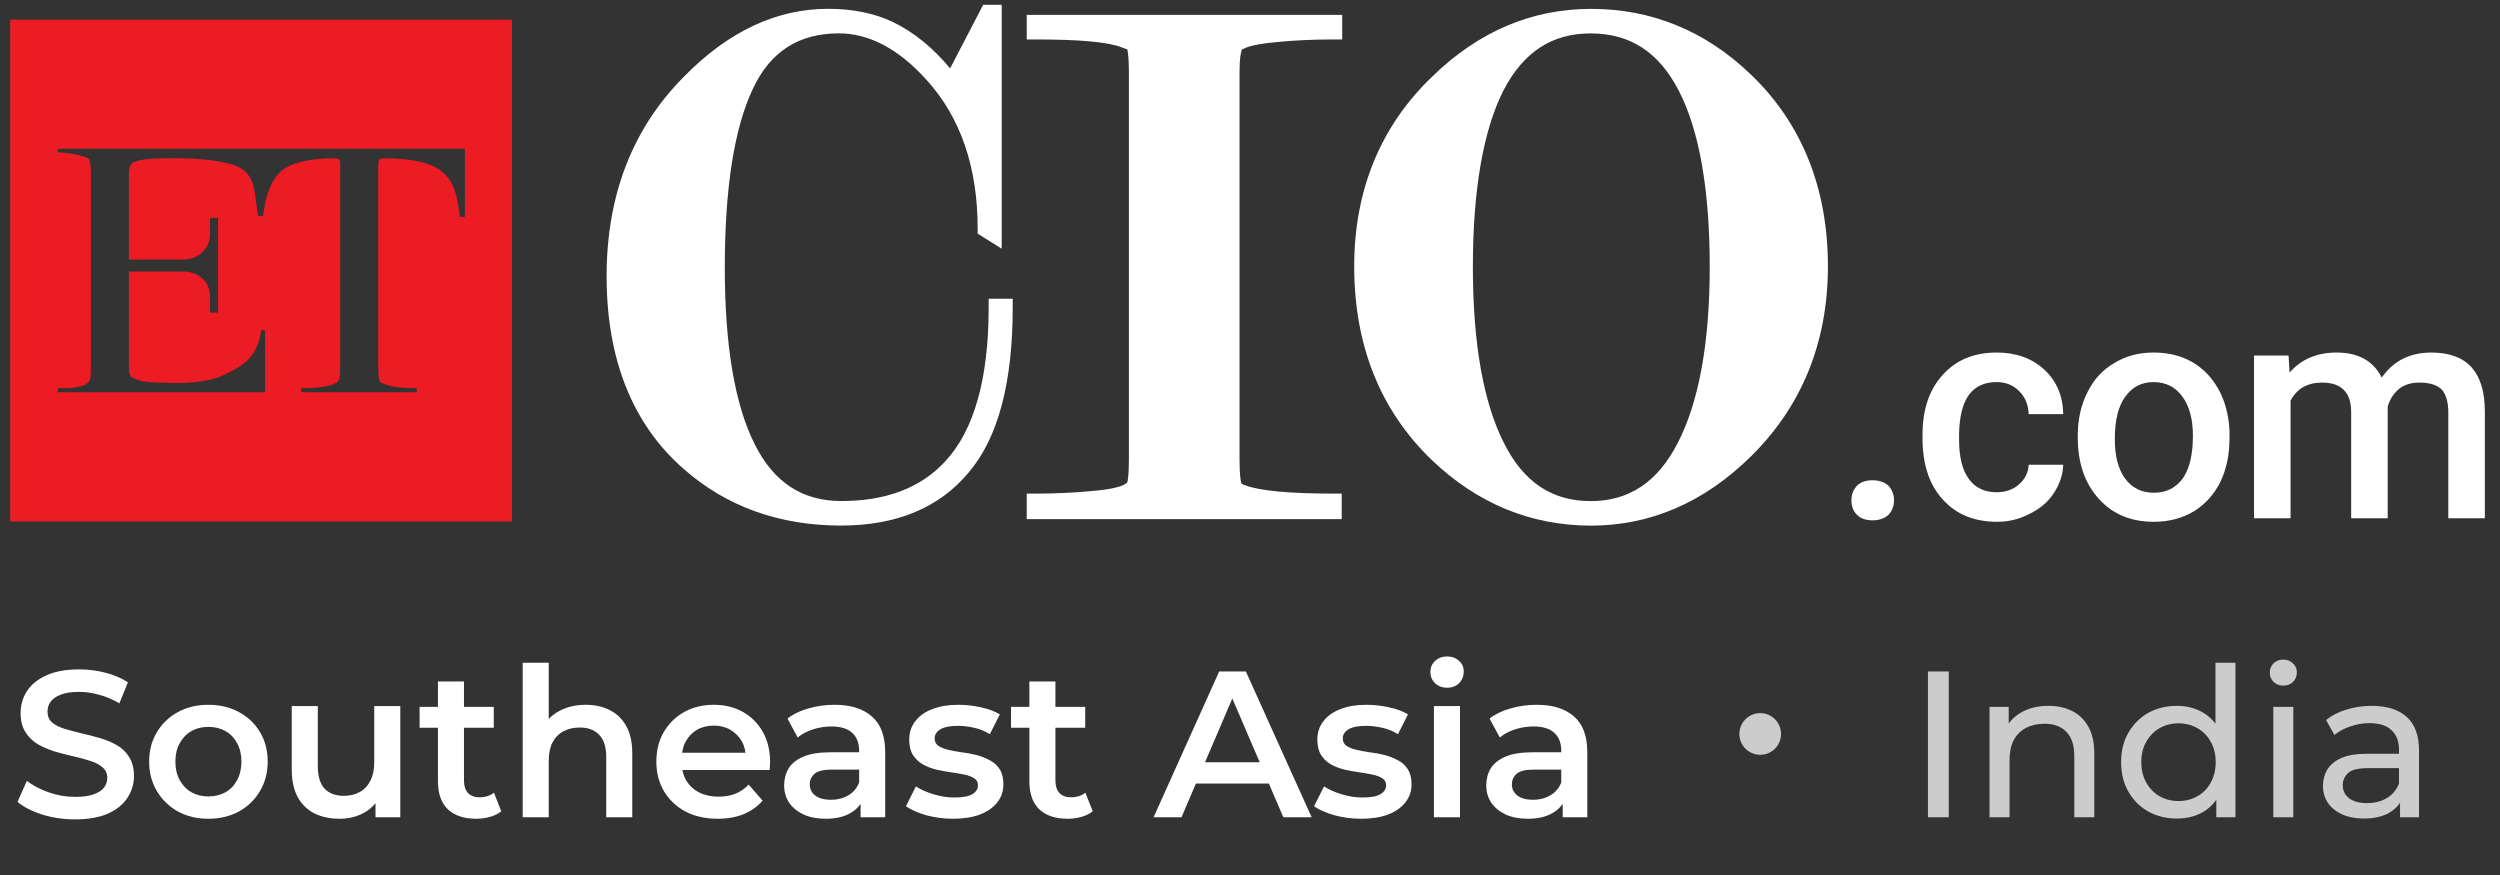 <svg width="120" height="42" viewBox="0 0 120 42" fill="none" xmlns="http://www.w3.org/2000/svg">
<rect x="0" y="0" width="120" height="42" fill="#333333" stroke="none"/>
<path fill-rule="evenodd" clip-rule="evenodd" d="M0.49 25.029H24.574V0.945H0.49V25.029ZM8.807 12.456H6.379H6.187V9.836V8.466C6.187 8.13 6.211 8.034 6.259 7.961C6.283 7.889 6.355 7.793 6.475 7.769C6.836 7.625 7.34 7.601 7.845 7.601C8.638 7.577 9.456 7.601 10.153 7.697C11.282 7.865 12.027 8.01 12.22 9.187C12.24 9.321 12.261 9.472 12.283 9.637C12.313 9.858 12.347 10.104 12.388 10.365H12.628C12.724 9.596 12.941 8.659 13.542 8.178C14.094 7.745 15.128 7.601 15.873 7.601C16.081 7.601 16.201 7.609 16.234 7.625C16.306 7.649 16.33 7.673 16.33 7.986V17.624C16.33 17.96 16.306 18.169 16.258 18.249C16.226 18.329 16.137 18.393 15.993 18.441C15.609 18.609 14.888 18.633 14.455 18.633V18.826H20.007V18.633C19.599 18.633 18.854 18.609 18.469 18.441C18.325 18.393 18.245 18.345 18.229 18.297C18.18 18.201 18.156 17.976 18.156 17.624V7.961C18.156 7.74 18.19 7.687 18.215 7.648C18.22 7.64 18.225 7.633 18.229 7.625C18.261 7.609 18.389 7.601 18.613 7.601C19.478 7.601 20.56 7.745 21.137 8.178C21.831 8.705 21.929 9.375 22.073 10.354L22.074 10.365V10.413H22.315V10.365V7.144H2.774V7.313C3.158 7.313 3.711 7.409 4.072 7.529C4.2 7.577 4.272 7.625 4.288 7.673C4.336 7.769 4.36 7.994 4.36 8.346V17.624C4.36 17.96 4.344 18.169 4.312 18.249C4.113 18.647 3.242 18.638 2.861 18.634C2.828 18.634 2.799 18.633 2.774 18.633V18.826H12.724V15.845H12.532C12.412 16.975 11.787 17.504 10.922 17.912C10.649 18.056 10.369 18.161 10.081 18.225C9.143 18.441 8.182 18.393 7.22 18.345C7.028 18.345 6.355 18.225 6.259 18.032C6.254 18.019 6.249 18.006 6.243 17.993C6.219 17.934 6.187 17.858 6.187 17.624V15.629V13.033H7.292H8.158H8.807C9.504 13.033 10.081 13.514 10.081 14.211V14.764V15.004H10.465V10.461H10.081V10.509V11.254C10.081 11.951 9.504 12.456 8.807 12.456Z" fill="#ED1C24"/>
<path d="M48.176 14.767C48.176 18.276 47.511 20.824 46.181 22.41C44.835 23.997 42.897 24.79 40.365 24.79C37.497 24.79 35.077 23.925 33.106 22.194C30.735 20.111 29.549 17.131 29.549 13.253C29.549 9.471 30.743 6.371 33.13 3.951C35.181 1.884 37.384 0.85 39.74 0.85C40.878 0.85 41.863 1.051 42.696 1.451C43.786 1.98 44.779 2.853 45.677 4.071L47.455 0.658H47.648V11.162L47.359 10.97C47.359 7.877 46.494 5.393 44.763 3.518C43.337 1.948 41.839 1.163 40.269 1.163C38.17 1.163 36.663 2.132 35.75 4.071C34.821 6.01 34.356 8.934 34.356 12.844C34.356 16.674 34.853 19.566 35.846 21.521C36.84 23.492 38.354 24.477 40.389 24.477C42.68 24.477 44.443 23.797 45.677 22.434C47.151 20.848 47.888 18.292 47.888 14.767H48.176Z" fill="white"/>
<path fill-rule="evenodd" clip-rule="evenodd" d="M40.366 25.003C37.457 25.003 34.958 24.09 32.963 22.335C30.559 20.244 29.357 17.168 29.357 13.25C29.357 9.428 30.583 6.255 32.987 3.804C35.078 1.713 37.337 0.631 39.741 0.631C40.895 0.631 41.928 0.847 42.793 1.28C43.827 1.785 44.788 2.602 45.654 3.684L47.336 0.463H47.841V11.519L47.144 11.087V10.966C47.144 7.938 46.303 5.462 44.62 3.636C43.25 2.121 41.784 1.376 40.27 1.376C38.227 1.376 36.809 2.29 35.919 4.164C35.006 6.063 34.549 8.971 34.549 12.841C34.549 16.615 35.054 19.499 36.015 21.422C37.001 23.345 38.419 24.258 40.39 24.258C42.601 24.258 44.356 23.609 45.533 22.311C46.975 20.749 47.697 18.225 47.697 14.764V14.572H48.394V14.764C48.394 18.297 47.697 20.917 46.327 22.527C44.956 24.162 42.938 25.003 40.366 25.003ZM39.188 1.064C37.121 1.208 35.126 2.217 33.275 4.092C30.944 6.448 29.742 9.524 29.742 13.25C29.742 17.047 30.92 20.004 33.227 22.047C34.886 23.489 36.856 24.33 39.164 24.547C37.65 24.21 36.496 23.225 35.679 21.614C34.669 19.619 34.165 16.687 34.165 12.841C34.165 8.923 34.621 5.943 35.559 3.996C36.352 2.338 37.554 1.352 39.188 1.064ZM45.726 4.405C46.639 5.727 47.216 7.313 47.432 9.14V1.136L45.726 4.405Z" fill="white"/>
<path fill-rule="evenodd" clip-rule="evenodd" d="M40.365 25.038C37.457 25.038 34.957 24.149 32.938 22.37C30.534 20.255 29.309 17.203 29.309 13.261C29.309 9.439 30.534 6.242 32.962 3.791C35.053 1.7 37.337 0.618 39.74 0.618C40.894 0.618 41.927 0.834 42.817 1.267C43.826 1.748 44.788 2.565 45.653 3.647L47.311 0.426H47.864V11.578L47.119 11.122V10.977C47.119 7.949 46.278 5.497 44.595 3.671C43.225 2.18 41.759 1.411 40.269 1.411C38.25 1.411 36.832 2.325 35.942 4.175C35.053 6.074 34.596 9.006 34.596 12.852C34.596 16.626 35.077 19.51 36.063 21.433C37.024 23.332 38.418 24.245 40.389 24.245C42.6 24.245 44.331 23.596 45.509 22.298C46.927 20.76 47.672 18.236 47.672 14.775V14.559H48.417V14.775C48.417 18.308 47.72 20.928 46.35 22.563C44.98 24.197 42.961 25.038 40.365 25.038ZM38.634 1.171C36.76 1.435 34.981 2.445 33.298 4.127C30.967 6.483 29.789 9.559 29.789 13.261C29.789 17.058 30.943 20.015 33.25 22.034C34.789 23.38 36.615 24.197 38.731 24.461C37.409 24.053 36.375 23.115 35.63 21.649C34.645 19.654 34.14 16.698 34.14 12.852C34.14 8.934 34.596 5.954 35.534 3.983C36.231 2.517 37.264 1.555 38.634 1.171ZM45.773 4.392C46.606 5.625 47.151 7.052 47.407 8.67V1.267L45.773 4.392Z" fill="white"/>
<path fill-rule="evenodd" clip-rule="evenodd" d="M40.366 25.227C37.409 25.227 34.862 24.314 32.819 22.511C30.367 20.372 29.117 17.248 29.117 13.258C29.117 9.364 30.367 6.143 32.843 3.668C34.958 1.504 37.289 0.423 39.741 0.423C40.943 0.423 42 0.639 42.89 1.072C43.875 1.552 44.788 2.298 45.606 3.283L47.192 0.23H48.081V11.936L46.928 11.215V10.974C46.928 7.994 46.086 5.59 44.452 3.812C43.13 2.346 41.712 1.601 40.27 1.601C38.347 1.601 36.977 2.466 36.136 4.268C35.246 6.143 34.79 9.027 34.79 12.849C34.79 16.575 35.27 19.435 36.232 21.334C37.145 23.16 38.515 24.05 40.39 24.05C42.553 24.05 44.212 23.401 45.365 22.151C46.759 20.661 47.456 18.161 47.456 14.772V14.339H48.61V14.772C48.61 18.353 47.913 21.021 46.495 22.68C45.077 24.386 43.01 25.227 40.366 25.227ZM39.741 0.807C37.385 0.807 35.174 1.865 33.107 3.932C30.727 6.335 29.526 9.484 29.526 13.258C29.526 17.128 30.703 20.156 33.083 22.223C35.054 23.954 37.506 24.843 40.366 24.843C42.89 24.843 44.861 24.026 46.206 22.439C47.528 20.853 48.225 18.257 48.225 14.772V14.748H47.865V14.772C47.865 18.281 47.12 20.853 45.654 22.415C44.428 23.761 42.649 24.434 40.39 24.434C38.347 24.434 36.881 23.497 35.871 21.526C34.886 19.555 34.405 16.647 34.405 12.849C34.405 8.955 34.862 6.023 35.775 4.1C36.688 2.153 38.154 1.216 40.27 1.216C41.832 1.216 43.346 1.985 44.74 3.547C46.447 5.398 47.312 7.898 47.312 10.974V10.998L47.673 11.215V0.639H47.6V8.667L47.216 8.691C46.952 7.105 46.423 5.711 45.606 4.509L45.533 4.413L47.504 0.639H47.432L45.678 4.004L45.485 3.764C44.644 2.706 43.731 1.913 42.721 1.432C41.88 1.024 40.871 0.807 39.741 0.807ZM45.99 4.389C46.503 5.158 46.911 6.007 47.216 6.936V2.081L45.99 4.389ZM38.683 24.651C36.544 24.386 34.669 23.545 33.107 22.175C30.752 20.108 29.574 17.103 29.574 13.258C29.574 9.508 30.776 6.384 33.131 3.98C34.838 2.273 36.688 1.24 38.587 0.952L38.683 1.36C37.361 1.745 36.376 2.658 35.703 4.076C34.766 5.999 34.309 8.955 34.309 12.849C34.309 16.647 34.814 19.579 35.799 21.55C36.52 22.968 37.506 23.881 38.779 24.266L38.683 24.651ZM36.881 1.841C35.679 2.346 34.525 3.139 33.419 4.268C31.112 6.576 29.958 9.604 29.958 13.258C29.958 16.983 31.088 19.892 33.347 21.863C34.501 22.872 35.823 23.593 37.289 23.978C36.552 23.449 35.935 22.696 35.438 21.718C34.429 19.699 33.9 16.719 33.9 12.849C33.9 8.883 34.381 5.879 35.318 3.884C35.719 3.035 36.24 2.354 36.881 1.841Z" fill="white"/>
<path d="M59.065 3.426V22.078C59.065 22.783 59.113 23.231 59.209 23.424C59.258 23.52 59.402 23.616 59.642 23.712C60.347 23.984 61.789 24.121 63.968 24.121V24.481H49.691V24.121C50.733 24.121 51.638 24.081 52.407 24C53.16 23.936 53.673 23.848 53.946 23.736C54.234 23.624 54.418 23.488 54.498 23.327C54.579 23.167 54.619 22.75 54.619 22.078V3.426C54.619 2.753 54.571 2.328 54.474 2.152C54.426 2.056 54.274 1.96 54.018 1.864C53.313 1.591 51.871 1.455 49.691 1.455V1.143H63.992V1.455C62.951 1.455 62.054 1.495 61.301 1.575C60.547 1.639 60.011 1.735 59.69 1.864L59.33 2.008C59.153 2.152 59.065 2.625 59.065 3.426Z" fill="white"/>
<path fill-rule="evenodd" clip-rule="evenodd" d="M64.162 24.675H49.5V23.906H49.692C50.726 23.906 51.639 23.882 52.384 23.81C53.298 23.713 53.706 23.617 53.874 23.545C54.115 23.449 54.267 23.345 54.331 23.233C54.355 23.185 54.427 22.944 54.427 22.079V3.427C54.427 2.562 54.331 2.322 54.307 2.25C54.307 2.25 54.259 2.154 53.947 2.057C53.274 1.793 51.831 1.673 49.692 1.673H49.5V0.928H64.186V1.673H63.993C62.96 1.673 62.071 1.697 61.325 1.769C60.572 1.833 60.052 1.929 59.763 2.057L59.451 2.178C59.403 2.25 59.282 2.49 59.282 3.427V22.079C59.282 22.944 59.355 23.233 59.403 23.329C59.403 23.329 59.451 23.425 59.739 23.521C60.388 23.786 61.83 23.906 63.969 23.906H64.162V24.675ZM51.375 24.29H62.167C60.941 24.218 60.1 24.098 59.571 23.906C59.282 23.786 59.114 23.665 59.042 23.521C58.97 23.377 58.874 23.064 58.874 22.079V3.427C58.874 2.298 59.042 1.985 59.186 1.865L59.258 1.841L59.619 1.673C59.955 1.553 60.484 1.457 61.277 1.384C61.422 1.368 61.574 1.352 61.734 1.336H52.096C52.993 1.4 53.658 1.513 54.091 1.673C54.403 1.793 54.572 1.913 54.668 2.057C54.716 2.202 54.812 2.466 54.812 3.427V22.079C54.812 23.041 54.74 23.305 54.668 23.425C54.572 23.633 54.355 23.802 54.019 23.93C53.73 24.05 53.201 24.146 52.408 24.218C52.088 24.25 51.743 24.274 51.375 24.29Z" fill="white"/>
<path fill-rule="evenodd" clip-rule="evenodd" d="M64.184 24.696H49.475V23.878H49.691C50.724 23.878 51.638 23.83 52.383 23.758C53.296 23.686 53.681 23.59 53.873 23.518C54.089 23.422 54.234 23.326 54.282 23.229C54.306 23.181 54.402 22.965 54.402 22.076V3.424C54.402 2.559 54.306 2.318 54.282 2.27C54.282 2.246 54.21 2.174 53.921 2.078C53.248 1.814 51.83 1.694 49.691 1.694H49.475V0.9H64.232V1.694H63.992C62.959 1.694 62.069 1.718 61.324 1.79C60.587 1.87 60.066 1.966 59.762 2.078L59.449 2.198C59.425 2.27 59.305 2.511 59.305 3.424V22.076C59.305 22.941 59.377 23.229 59.425 23.326C59.425 23.326 59.473 23.398 59.738 23.494C60.411 23.758 61.829 23.878 63.968 23.878H64.184V24.696ZM52.335 24.239H61.204C60.483 24.159 59.938 24.055 59.569 23.927C59.257 23.806 59.089 23.662 59.017 23.518C58.945 23.374 58.849 23.061 58.849 22.076V3.4C58.849 2.246 59.017 1.958 59.185 1.814L59.233 1.79L59.594 1.645C59.906 1.525 60.363 1.429 60.988 1.357H52.791C53.352 1.421 53.785 1.509 54.089 1.621C54.426 1.742 54.594 1.886 54.69 2.03C54.762 2.174 54.858 2.463 54.858 3.4V22.076C54.858 23.013 54.762 23.302 54.69 23.422C54.594 23.638 54.378 23.806 54.041 23.927C53.729 24.047 53.2 24.143 52.431 24.215C52.399 24.215 52.367 24.223 52.335 24.239Z" fill="white"/>
<path fill-rule="evenodd" clip-rule="evenodd" d="M64.402 24.919H49.283V23.693H49.692C50.725 23.693 51.615 23.645 52.36 23.573C53.297 23.5 53.658 23.38 53.802 23.332C53.994 23.26 54.09 23.188 54.114 23.14C54.114 23.116 54.187 22.948 54.187 22.082V3.431C54.187 2.638 54.114 2.421 54.114 2.373C54.114 2.373 54.042 2.349 53.85 2.277C53.201 2.013 51.807 1.893 49.692 1.893H49.283V0.715H64.426V1.893H63.993C62.983 1.893 62.094 1.941 61.349 2.013C60.628 2.077 60.123 2.165 59.835 2.277L59.618 2.373C59.57 2.469 59.498 2.734 59.498 3.431V22.082C59.498 22.924 59.57 23.164 59.594 23.212C59.594 23.212 59.643 23.26 59.811 23.308C60.46 23.549 61.854 23.693 63.969 23.693H64.402V24.919ZM49.668 24.51H63.993V24.077H63.969C61.806 24.077 60.364 23.957 59.667 23.693C59.442 23.597 59.306 23.5 59.258 23.404C59.162 23.228 59.114 22.788 59.114 22.082V3.431C59.114 2.726 59.178 2.277 59.306 2.085L59.33 2.037L59.691 1.893C60.003 1.772 60.532 1.676 61.301 1.604C62.07 1.532 62.959 1.508 63.993 1.508H64.017V1.099H49.668V1.508H49.692C51.855 1.508 53.297 1.628 53.994 1.893C54.235 1.989 54.387 2.077 54.451 2.157C54.547 2.333 54.595 2.758 54.595 3.431V22.082C54.595 22.755 54.555 23.172 54.475 23.332C54.395 23.477 54.218 23.597 53.946 23.693C53.658 23.805 53.137 23.901 52.384 23.981C51.639 24.053 50.725 24.077 49.692 24.077H49.668V24.51ZM61.205 24.462H52.336V24.053H52.36C53.153 23.981 53.682 23.885 53.97 23.765C54.259 23.653 54.443 23.517 54.523 23.356C54.619 23.188 54.667 22.779 54.667 22.082V3.431C54.667 2.742 54.619 2.317 54.523 2.157C54.451 2.037 54.307 1.941 54.018 1.845C53.73 1.732 53.313 1.644 52.768 1.58L52.792 1.172H60.989L61.013 1.58C60.388 1.652 59.955 1.724 59.667 1.845L59.282 2.013C59.138 2.133 59.042 2.638 59.042 3.431V22.082C59.042 22.788 59.09 23.244 59.186 23.453C59.234 23.549 59.386 23.653 59.643 23.765C59.979 23.885 60.508 23.981 61.229 24.053L61.205 24.462ZM54.307 24.053H59.33C59.066 23.933 58.897 23.813 58.825 23.645C58.729 23.453 58.633 23.116 58.633 22.107V3.455C58.633 2.205 58.849 1.869 59.042 1.7L59.258 1.58H54.427C54.643 1.7 54.787 1.82 54.859 1.965C54.956 2.133 55.052 2.445 55.052 3.455V22.107C55.052 23.092 54.956 23.38 54.883 23.549C54.771 23.757 54.579 23.925 54.307 24.053Z" fill="white"/>
<path fill-rule="evenodd" clip-rule="evenodd" d="M87.308 12.783C87.308 16.34 86.114 19.289 83.727 21.628C81.547 23.743 79.096 24.801 76.372 24.801C73.6 24.801 71.148 23.791 69.017 21.772C66.629 19.481 65.436 16.485 65.436 12.783C65.436 9.242 66.629 6.317 69.017 4.01C71.196 1.911 73.648 0.861 76.372 0.861C79.144 0.861 81.595 1.863 83.727 3.866C86.114 6.125 87.308 9.098 87.308 12.783ZM82.477 12.807C82.477 9.009 81.972 6.117 80.962 4.13C79.937 2.159 78.399 1.174 76.348 1.174C74.329 1.174 72.806 2.159 71.781 4.13C70.772 6.117 70.267 9.009 70.267 12.807C70.267 16.573 70.772 19.457 71.781 21.46C72.806 23.479 74.329 24.488 76.348 24.488C78.351 24.488 79.873 23.479 80.915 21.46C81.956 19.457 82.477 16.573 82.477 12.807Z" fill="white"/>
<path fill-rule="evenodd" clip-rule="evenodd" d="M76.371 25.017C73.558 25.017 71.035 23.959 68.896 21.916C66.468 19.585 65.242 16.532 65.242 12.783C65.242 9.201 66.468 6.197 68.896 3.865C71.083 1.726 73.607 0.645 76.371 0.645C79.183 0.645 81.707 1.678 83.846 3.721C86.273 6.004 87.499 9.057 87.499 12.783C87.499 16.388 86.273 19.392 83.846 21.772C81.659 23.911 79.135 25.017 76.371 25.017ZM74.928 1.149C72.837 1.462 70.891 2.471 69.16 4.154C66.829 6.413 65.651 9.321 65.651 12.783C65.651 16.412 66.829 19.392 69.16 21.628C70.891 23.262 72.837 24.247 75.025 24.512C73.558 24.151 72.429 23.166 71.612 21.555C70.578 19.537 70.049 16.58 70.049 12.807C70.049 8.985 70.578 6.053 71.612 4.058C72.405 2.495 73.534 1.534 74.928 1.149ZM77.693 1.125C79.159 1.486 80.312 2.471 81.13 4.058C82.163 6.053 82.692 8.985 82.692 12.807C82.692 16.58 82.139 19.537 81.082 21.555C80.264 23.166 79.111 24.151 77.669 24.512C79.832 24.224 81.803 23.214 83.581 21.483C85.913 19.2 87.091 16.268 87.091 12.783C87.091 9.177 85.913 6.221 83.581 4.01C81.851 2.375 79.88 1.414 77.693 1.125ZM76.347 1.39C74.4 1.39 72.958 2.303 71.972 4.226C70.963 6.173 70.458 9.057 70.458 12.807C70.458 16.508 70.963 19.392 71.972 21.363C72.958 23.334 74.4 24.271 76.347 24.271C78.293 24.271 79.712 23.334 80.745 21.363C81.755 19.392 82.283 16.508 82.283 12.807C82.283 9.057 81.779 6.173 80.769 4.226C79.784 2.303 78.342 1.39 76.347 1.39Z" fill="white"/>
<path fill-rule="evenodd" clip-rule="evenodd" d="M76.371 25.037C73.535 25.037 71.011 23.98 68.872 21.937C66.445 19.605 65.219 16.529 65.219 12.779C65.219 9.198 66.445 6.169 68.872 3.838C71.059 1.699 73.583 0.617 76.371 0.617C79.183 0.617 81.707 1.651 83.87 3.694C86.298 5.977 87.524 9.054 87.524 12.779C87.524 16.384 86.298 19.413 83.87 21.793C81.683 23.932 79.135 25.037 76.371 25.037ZM74.472 1.266C72.549 1.651 70.795 2.612 69.184 4.174C66.853 6.434 65.675 9.318 65.675 12.779C65.675 16.409 66.853 19.365 69.184 21.6C70.771 23.114 72.574 24.052 74.569 24.412C73.319 23.956 72.309 23.018 71.588 21.576C70.555 19.533 70.026 16.577 70.026 12.803C70.026 8.982 70.555 6.025 71.588 4.03C72.309 2.636 73.271 1.723 74.472 1.266ZM78.15 1.242C79.424 1.675 80.433 2.612 81.154 4.03C82.188 6.025 82.716 8.982 82.716 12.803C82.716 16.577 82.188 19.533 81.13 21.576C80.361 23.018 79.376 23.956 78.15 24.412C80.097 24.028 81.923 23.042 83.558 21.456C85.889 19.173 87.067 16.264 87.067 12.779C87.067 9.174 85.889 6.242 83.558 4.03C81.947 2.516 80.145 1.579 78.15 1.242ZM76.347 1.41C74.4 1.41 72.982 2.324 71.997 4.247C70.987 6.169 70.482 9.054 70.482 12.803C70.482 16.505 70.987 19.389 71.997 21.36C72.982 23.307 74.4 24.244 76.347 24.244C78.27 24.244 79.688 23.307 80.698 21.36C81.731 19.389 82.26 16.505 82.26 12.803C82.26 9.054 81.755 6.169 80.746 4.247C79.76 2.324 78.318 1.41 76.347 1.41Z" fill="white"/>
<path fill-rule="evenodd" clip-rule="evenodd" d="M76.371 25.23C73.487 25.23 70.915 24.173 68.728 22.082C66.252 19.702 65.002 16.578 65.002 12.78C65.002 9.151 66.252 6.074 68.728 3.695C70.963 1.507 73.535 0.426 76.371 0.426C79.255 0.426 81.827 1.459 84.014 3.55C86.466 5.882 87.74 9.006 87.74 12.78C87.74 16.433 86.49 19.51 84.014 21.938C81.779 24.125 79.207 25.23 76.371 25.23ZM76.371 0.81C73.655 0.81 71.179 1.868 68.992 3.983C66.612 6.29 65.411 9.247 65.411 12.78C65.411 16.482 66.612 19.51 68.992 21.793C71.131 23.812 73.607 24.846 76.371 24.846C79.087 24.846 81.562 23.764 83.75 21.649C86.129 19.318 87.331 16.337 87.331 12.78C87.331 9.103 86.129 6.098 83.726 3.839C81.611 1.82 79.135 0.81 76.371 0.81ZM74.52 24.606C72.501 24.245 70.674 23.284 69.04 21.745C66.684 19.462 65.483 16.457 65.483 12.78C65.483 9.271 66.684 6.314 69.04 4.031C70.674 2.445 72.477 1.459 74.424 1.075L74.544 1.459C73.39 1.892 72.453 2.781 71.756 4.127C70.746 6.098 70.218 9.006 70.218 12.804C70.218 16.554 70.746 19.462 71.756 21.481C72.477 22.875 73.439 23.788 74.616 24.221L74.52 24.606ZM72.982 1.916C71.684 2.397 70.458 3.214 69.328 4.32C67.045 6.531 65.891 9.391 65.891 12.78C65.891 16.337 67.045 19.246 69.328 21.457C70.482 22.563 71.756 23.356 73.102 23.836C72.445 23.292 71.884 22.563 71.419 21.649C70.362 19.606 69.833 16.626 69.833 12.804C69.833 8.958 70.362 5.978 71.419 3.935C71.852 3.102 72.373 2.429 72.982 1.916ZM78.174 24.606L78.077 24.221C79.255 23.788 80.216 22.875 80.962 21.481C81.995 19.462 82.524 16.554 82.524 12.804C82.524 9.006 81.995 6.098 80.986 4.127C80.289 2.757 79.303 1.844 78.101 1.435L78.198 1.051C80.216 1.387 82.067 2.349 83.702 3.887C86.057 6.122 87.259 9.127 87.259 12.78C87.259 16.313 86.057 19.27 83.702 21.601C82.043 23.212 80.192 24.221 78.174 24.606ZM79.664 1.82C80.321 2.349 80.882 3.054 81.346 3.935C82.38 5.978 82.933 8.958 82.933 12.804C82.933 16.626 82.38 19.606 81.298 21.673C80.834 22.555 80.281 23.26 79.64 23.788C80.986 23.284 82.26 22.466 83.413 21.313C85.721 19.077 86.874 16.193 86.874 12.78C86.874 9.247 85.721 6.339 83.413 4.175C82.284 3.094 81.01 2.301 79.664 1.82ZM76.347 24.437C74.328 24.437 72.838 23.476 71.828 21.457C70.819 19.462 70.29 16.554 70.29 12.804C70.29 9.031 70.819 6.122 71.828 4.151C72.862 2.18 74.328 1.219 76.347 1.219C78.414 1.219 79.904 2.18 80.938 4.151C81.947 6.122 82.452 9.031 82.452 12.804C82.452 16.554 81.923 19.462 80.889 21.457C79.832 23.476 78.366 24.437 76.347 24.437ZM76.347 1.604C74.496 1.604 73.126 2.493 72.165 4.344C71.203 6.242 70.698 9.103 70.698 12.804C70.698 16.482 71.203 19.318 72.189 21.265C73.126 23.139 74.496 24.053 76.347 24.053C78.198 24.053 79.568 23.139 80.529 21.265C81.538 19.318 82.067 16.482 82.067 12.804C82.067 9.103 81.562 6.242 80.577 4.344C79.616 2.493 78.246 1.604 76.347 1.604Z" fill="white"/>
<path d="M89.879 23.053C90.199 23.053 90.456 23.141 90.648 23.317C90.824 23.509 90.912 23.742 90.912 24.014C90.912 24.287 90.824 24.519 90.648 24.711C90.456 24.887 90.199 24.976 89.879 24.976C89.558 24.976 89.31 24.887 89.133 24.711C88.957 24.535 88.869 24.303 88.869 24.014C88.869 23.742 88.957 23.509 89.133 23.317C89.31 23.141 89.558 23.053 89.879 23.053Z" fill="white"/>
<path d="M95.838 23.628C96.271 23.628 96.632 23.5 96.92 23.243C97.209 22.987 97.361 22.674 97.377 22.306H99.035C99.019 22.787 98.867 23.243 98.579 23.676C98.306 24.093 97.922 24.421 97.425 24.661C96.944 24.918 96.423 25.046 95.862 25.046C94.757 25.046 93.884 24.685 93.243 23.964C92.602 23.259 92.281 22.282 92.281 21.032V20.864C92.281 19.662 92.602 18.709 93.243 18.003C93.884 17.282 94.749 16.922 95.838 16.922C96.768 16.922 97.529 17.194 98.122 17.739C98.715 18.284 99.019 18.997 99.035 19.878H97.377C97.361 19.43 97.209 19.061 96.92 18.773C96.632 18.484 96.271 18.34 95.838 18.34C95.262 18.34 94.821 18.54 94.516 18.941C94.212 19.358 94.052 19.982 94.036 20.816V21.104C94.036 21.953 94.196 22.586 94.516 23.003C94.821 23.419 95.262 23.628 95.838 23.628Z" fill="white"/>
<path fill-rule="evenodd" clip-rule="evenodd" d="M99.732 20.912C99.732 20.143 99.885 19.454 100.189 18.845C100.493 18.22 100.926 17.747 101.487 17.427C102.032 17.09 102.657 16.922 103.362 16.922C104.419 16.922 105.276 17.258 105.933 17.931C106.59 18.62 106.951 19.526 107.015 20.647V21.056C107.015 21.825 106.871 22.514 106.582 23.123C106.278 23.732 105.853 24.205 105.309 24.541C104.748 24.878 104.107 25.046 103.386 25.046C102.28 25.046 101.399 24.677 100.742 23.94C100.069 23.203 99.732 22.218 99.732 20.984V20.912ZM101.511 21.08C101.511 21.881 101.671 22.506 101.992 22.955C102.328 23.419 102.793 23.652 103.386 23.652C103.979 23.652 104.443 23.419 104.78 22.955C105.1 22.49 105.26 21.809 105.26 20.912C105.26 20.127 105.092 19.502 104.756 19.037C104.419 18.572 103.955 18.34 103.362 18.34C102.801 18.34 102.352 18.572 102.016 19.037C101.679 19.486 101.511 20.167 101.511 21.08Z" fill="white"/>
<path d="M109.851 17.066L109.899 17.883C110.46 17.242 111.213 16.922 112.159 16.922C113.2 16.922 113.921 17.323 114.322 18.124C114.883 17.323 115.676 16.922 116.701 16.922C117.567 16.922 118.216 17.162 118.648 17.643C119.065 18.124 119.273 18.829 119.273 19.758V24.878H117.519V19.806C117.519 19.309 117.415 18.941 117.206 18.701C116.982 18.476 116.621 18.364 116.125 18.364C115.724 18.364 115.396 18.468 115.139 18.677C114.883 18.901 114.706 19.181 114.61 19.518V24.878H112.856V19.734C112.84 18.821 112.375 18.364 111.462 18.364C110.757 18.364 110.252 18.652 109.947 19.229V24.878H108.193V17.066H109.851Z" fill="white"/>
<path d="M3.6 39.33C3.053 39.33 2.53 39.253 2.03 39.1C1.53 38.94 1.133 38.736 0.84 38.49L1.29 37.48C1.57 37.7 1.917 37.883 2.33 38.03C2.743 38.176 3.167 38.25 3.6 38.25C3.967 38.25 4.263 38.21 4.49 38.13C4.717 38.05 4.883 37.943 4.99 37.81C5.097 37.67 5.15 37.513 5.15 37.34C5.15 37.126 5.073 36.956 4.92 36.83C4.767 36.696 4.567 36.593 4.32 36.52C4.08 36.44 3.81 36.366 3.51 36.3C3.217 36.233 2.92 36.156 2.62 36.07C2.327 35.976 2.057 35.86 1.81 35.72C1.57 35.573 1.373 35.38 1.22 35.14C1.067 34.9 0.99 34.593 0.99 34.22C0.99 33.84 1.09 33.493 1.29 33.18C1.497 32.86 1.807 32.606 2.22 32.42C2.64 32.226 3.17 32.13 3.81 32.13C4.23 32.13 4.647 32.183 5.06 32.29C5.473 32.396 5.833 32.55 6.14 32.75L5.73 33.76C5.417 33.573 5.093 33.436 4.76 33.35C4.427 33.256 4.107 33.21 3.8 33.21C3.44 33.21 3.147 33.253 2.92 33.34C2.7 33.426 2.537 33.54 2.43 33.68C2.33 33.82 2.28 33.98 2.28 34.16C2.28 34.373 2.353 34.546 2.5 34.68C2.653 34.806 2.85 34.906 3.09 34.98C3.337 35.053 3.61 35.126 3.91 35.2C4.21 35.266 4.507 35.343 4.8 35.43C5.1 35.516 5.37 35.63 5.61 35.77C5.857 35.91 6.053 36.1 6.2 36.34C6.353 36.58 6.43 36.883 6.43 37.25C6.43 37.623 6.327 37.97 6.12 38.29C5.92 38.603 5.61 38.856 5.19 39.05C4.77 39.236 4.24 39.33 3.6 39.33ZM9.999 39.3C9.452 39.3 8.966 39.183 8.539 38.95C8.112 38.71 7.776 38.383 7.529 37.97C7.282 37.556 7.159 37.086 7.159 36.56C7.159 36.026 7.282 35.556 7.529 35.15C7.776 34.736 8.112 34.413 8.539 34.18C8.966 33.946 9.452 33.83 9.999 33.83C10.552 33.83 11.042 33.946 11.469 34.18C11.902 34.413 12.239 34.733 12.479 35.14C12.726 35.546 12.849 36.02 12.849 36.56C12.849 37.086 12.726 37.556 12.479 37.97C12.239 38.383 11.902 38.71 11.469 38.95C11.042 39.183 10.552 39.3 9.999 39.3ZM9.999 38.23C10.306 38.23 10.579 38.163 10.819 38.03C11.059 37.896 11.245 37.703 11.379 37.45C11.519 37.196 11.589 36.9 11.589 36.56C11.589 36.213 11.519 35.916 11.379 35.67C11.245 35.416 11.059 35.223 10.819 35.09C10.579 34.956 10.309 34.89 10.009 34.89C9.702 34.89 9.429 34.956 9.189 35.09C8.956 35.223 8.769 35.416 8.629 35.67C8.489 35.916 8.419 36.213 8.419 36.56C8.419 36.9 8.489 37.196 8.629 37.45C8.769 37.703 8.956 37.896 9.189 38.03C9.429 38.163 9.699 38.23 9.999 38.23ZM16.304 39.3C15.851 39.3 15.451 39.216 15.104 39.05C14.758 38.876 14.488 38.616 14.294 38.27C14.101 37.916 14.004 37.473 14.004 36.94V33.89H15.254V36.77C15.254 37.25 15.361 37.61 15.574 37.85C15.794 38.083 16.104 38.2 16.504 38.2C16.797 38.2 17.051 38.14 17.264 38.02C17.484 37.9 17.654 37.72 17.774 37.48C17.901 37.24 17.964 36.943 17.964 36.59V33.89H19.214V39.23H18.024V37.79L18.234 38.23C18.054 38.576 17.791 38.843 17.444 39.03C17.098 39.21 16.718 39.3 16.304 39.3ZM22.861 39.3C22.274 39.3 21.821 39.15 21.501 38.85C21.181 38.543 21.021 38.093 21.021 37.5V32.71H22.271V37.47C22.271 37.723 22.334 37.92 22.461 38.06C22.594 38.2 22.777 38.27 23.011 38.27C23.291 38.27 23.524 38.196 23.711 38.05L24.061 38.94C23.914 39.06 23.734 39.15 23.521 39.21C23.308 39.27 23.087 39.3 22.861 39.3ZM20.141 34.93V33.93H23.701V34.93H20.141ZM28.119 33.83C28.546 33.83 28.926 33.913 29.259 34.08C29.599 34.246 29.866 34.503 30.059 34.85C30.252 35.19 30.349 35.63 30.349 36.17V39.23H29.099V36.33C29.099 35.856 28.986 35.503 28.759 35.27C28.539 35.036 28.229 34.92 27.829 34.92C27.536 34.92 27.276 34.98 27.049 35.1C26.822 35.22 26.646 35.4 26.519 35.64C26.399 35.873 26.339 36.17 26.339 36.53V39.23H25.089V31.81H26.339V35.33L26.069 34.89C26.256 34.55 26.526 34.29 26.879 34.11C27.239 33.923 27.652 33.83 28.119 33.83ZM34.455 39.3C33.861 39.3 33.341 39.183 32.895 38.95C32.455 38.71 32.111 38.383 31.865 37.97C31.625 37.556 31.505 37.086 31.505 36.56C31.505 36.026 31.621 35.556 31.855 35.15C32.095 34.736 32.421 34.413 32.835 34.18C33.255 33.946 33.731 33.83 34.265 33.83C34.785 33.83 35.248 33.943 35.655 34.17C36.061 34.396 36.381 34.716 36.615 35.13C36.848 35.543 36.965 36.03 36.965 36.59C36.965 36.643 36.961 36.703 36.955 36.77C36.955 36.836 36.951 36.9 36.945 36.96H32.495V36.13H36.285L35.795 36.39C35.801 36.083 35.738 35.813 35.605 35.58C35.471 35.346 35.288 35.163 35.055 35.03C34.828 34.896 34.565 34.83 34.265 34.83C33.958 34.83 33.688 34.896 33.455 35.03C33.228 35.163 33.048 35.35 32.915 35.59C32.788 35.823 32.725 36.1 32.725 36.42V36.62C32.725 36.94 32.798 37.223 32.945 37.47C33.091 37.716 33.298 37.906 33.565 38.04C33.831 38.173 34.138 38.24 34.485 38.24C34.785 38.24 35.055 38.193 35.295 38.1C35.535 38.006 35.748 37.86 35.935 37.66L36.605 38.43C36.365 38.71 36.061 38.926 35.695 39.08C35.335 39.226 34.921 39.3 34.455 39.3ZM41.309 39.23V38.15L41.239 37.92V36.03C41.239 35.663 41.129 35.38 40.909 35.18C40.689 34.973 40.355 34.87 39.909 34.87C39.609 34.87 39.312 34.916 39.019 35.01C38.732 35.103 38.489 35.233 38.289 35.4L37.799 34.49C38.086 34.27 38.425 34.106 38.819 34C39.219 33.886 39.632 33.83 40.059 33.83C40.832 33.83 41.429 34.016 41.849 34.39C42.276 34.756 42.489 35.326 42.489 36.1V39.23H41.309ZM39.629 39.3C39.229 39.3 38.879 39.233 38.579 39.1C38.279 38.96 38.045 38.77 37.879 38.53C37.719 38.283 37.639 38.006 37.639 37.7C37.639 37.4 37.709 37.13 37.849 36.89C37.995 36.65 38.232 36.46 38.559 36.32C38.886 36.18 39.319 36.11 39.859 36.11H41.409V36.94H39.949C39.522 36.94 39.236 37.01 39.089 37.15C38.942 37.283 38.869 37.45 38.869 37.65C38.869 37.876 38.959 38.056 39.139 38.19C39.319 38.323 39.569 38.39 39.889 38.39C40.196 38.39 40.469 38.32 40.709 38.18C40.956 38.04 41.132 37.833 41.239 37.56L41.449 38.31C41.329 38.623 41.112 38.866 40.799 39.04C40.492 39.213 40.102 39.3 39.629 39.3ZM45.743 39.3C45.296 39.3 44.866 39.243 44.453 39.13C44.046 39.01 43.723 38.866 43.483 38.7L43.963 37.75C44.203 37.903 44.49 38.03 44.823 38.13C45.156 38.23 45.49 38.28 45.823 38.28C46.216 38.28 46.5 38.226 46.673 38.12C46.853 38.013 46.943 37.87 46.943 37.69C46.943 37.543 46.883 37.433 46.763 37.36C46.643 37.28 46.486 37.22 46.293 37.18C46.1 37.14 45.883 37.103 45.643 37.07C45.41 37.036 45.173 36.993 44.933 36.94C44.7 36.88 44.486 36.796 44.293 36.69C44.1 36.576 43.943 36.426 43.823 36.24C43.703 36.053 43.643 35.806 43.643 35.5C43.643 35.16 43.74 34.866 43.933 34.62C44.126 34.366 44.396 34.173 44.743 34.04C45.096 33.9 45.513 33.83 45.993 33.83C46.353 33.83 46.716 33.87 47.083 33.95C47.45 34.03 47.753 34.143 47.993 34.29L47.513 35.24C47.26 35.086 47.003 34.983 46.743 34.93C46.49 34.87 46.236 34.84 45.983 34.84C45.603 34.84 45.32 34.896 45.133 35.01C44.953 35.123 44.863 35.266 44.863 35.44C44.863 35.6 44.923 35.72 45.043 35.8C45.163 35.88 45.32 35.943 45.513 35.99C45.706 36.036 45.92 36.076 46.153 36.11C46.393 36.136 46.63 36.18 46.863 36.24C47.096 36.3 47.31 36.383 47.503 36.49C47.703 36.59 47.863 36.733 47.983 36.92C48.103 37.106 48.163 37.35 48.163 37.65C48.163 37.983 48.063 38.273 47.863 38.52C47.67 38.766 47.393 38.96 47.033 39.1C46.673 39.233 46.243 39.3 45.743 39.3ZM51.249 39.3C50.663 39.3 50.209 39.15 49.889 38.85C49.569 38.543 49.41 38.093 49.41 37.5V32.71H50.66V37.47C50.66 37.723 50.723 37.92 50.849 38.06C50.983 38.2 51.166 38.27 51.4 38.27C51.679 38.27 51.913 38.196 52.099 38.05L52.45 38.94C52.303 39.06 52.123 39.15 51.91 39.21C51.696 39.27 51.476 39.3 51.249 39.3ZM48.529 34.93V33.93H52.09V34.93H48.529ZM55.371 39.23L58.521 32.23H59.801L62.961 39.23H61.601L58.891 32.92H59.411L56.711 39.23H55.371ZM56.821 37.61L57.171 36.59H60.951L61.301 37.61H56.821ZM65.333 39.3C64.886 39.3 64.456 39.243 64.043 39.13C63.636 39.01 63.313 38.866 63.073 38.7L63.553 37.75C63.793 37.903 64.079 38.03 64.413 38.13C64.746 38.23 65.079 38.28 65.413 38.28C65.806 38.28 66.09 38.226 66.263 38.12C66.443 38.013 66.533 37.87 66.533 37.69C66.533 37.543 66.473 37.433 66.353 37.36C66.233 37.28 66.076 37.22 65.883 37.18C65.689 37.14 65.473 37.103 65.233 37.07C64.999 37.036 64.763 36.993 64.523 36.94C64.29 36.88 64.076 36.796 63.883 36.69C63.69 36.576 63.533 36.426 63.413 36.24C63.293 36.053 63.233 35.806 63.233 35.5C63.233 35.16 63.33 34.866 63.523 34.62C63.716 34.366 63.986 34.173 64.333 34.04C64.686 33.9 65.103 33.83 65.583 33.83C65.943 33.83 66.306 33.87 66.673 33.95C67.04 34.03 67.343 34.143 67.583 34.29L67.103 35.24C66.85 35.086 66.593 34.983 66.333 34.93C66.079 34.87 65.826 34.84 65.573 34.84C65.193 34.84 64.909 34.896 64.723 35.01C64.543 35.123 64.453 35.266 64.453 35.44C64.453 35.6 64.513 35.72 64.633 35.8C64.753 35.88 64.909 35.943 65.103 35.99C65.296 36.036 65.51 36.076 65.743 36.11C65.983 36.136 66.219 36.18 66.453 36.24C66.686 36.3 66.9 36.383 67.093 36.49C67.293 36.59 67.453 36.733 67.573 36.92C67.693 37.106 67.753 37.35 67.753 37.65C67.753 37.983 67.653 38.273 67.453 38.52C67.26 38.766 66.983 38.96 66.623 39.1C66.263 39.233 65.833 39.3 65.333 39.3ZM68.829 39.23V33.89H70.079V39.23H68.829ZM69.459 33.01C69.226 33.01 69.033 32.936 68.879 32.79C68.733 32.643 68.659 32.466 68.659 32.26C68.659 32.046 68.733 31.87 68.879 31.73C69.033 31.583 69.226 31.51 69.459 31.51C69.693 31.51 69.883 31.58 70.029 31.72C70.183 31.853 70.259 32.023 70.259 32.23C70.259 32.45 70.186 32.636 70.039 32.79C69.893 32.936 69.699 33.01 69.459 33.01ZM75.01 39.23V38.15L74.94 37.92V36.03C74.94 35.663 74.83 35.38 74.61 35.18C74.39 34.973 74.057 34.87 73.61 34.87C73.31 34.87 73.013 34.916 72.72 35.01C72.433 35.103 72.19 35.233 71.99 35.4L71.5 34.49C71.787 34.27 72.127 34.106 72.52 34C72.92 33.886 73.333 33.83 73.76 33.83C74.533 33.83 75.13 34.016 75.55 34.39C75.977 34.756 76.19 35.326 76.19 36.1V39.23H75.01ZM73.33 39.3C72.93 39.3 72.58 39.233 72.28 39.1C71.98 38.96 71.747 38.77 71.58 38.53C71.42 38.283 71.34 38.006 71.34 37.7C71.34 37.4 71.41 37.13 71.55 36.89C71.697 36.65 71.933 36.46 72.26 36.32C72.587 36.18 73.02 36.11 73.56 36.11H75.11V36.94H73.65C73.223 36.94 72.937 37.01 72.79 37.15C72.643 37.283 72.57 37.45 72.57 37.65C72.57 37.876 72.66 38.056 72.84 38.19C73.02 38.323 73.27 38.39 73.59 38.39C73.897 38.39 74.17 38.32 74.41 38.18C74.657 38.04 74.833 37.833 74.94 37.56L75.15 38.31C75.03 38.623 74.813 38.866 74.5 39.04C74.193 39.213 73.803 39.3 73.33 39.3Z" fill="white"/>
<path d="M84.49 36.23C85.043 36.23 85.49 35.783 85.49 35.23C85.49 34.678 85.043 34.23 84.49 34.23C83.938 34.23 83.49 34.678 83.49 35.23C83.49 35.783 83.938 36.23 84.49 36.23Z" fill="#CCCCCC"/>
<path d="M92.541 39.23V32.23H93.541V39.23H92.541ZM98.327 33.88C98.76 33.88 99.14 33.964 99.467 34.13C99.8 34.297 100.06 34.55 100.246 34.89C100.433 35.23 100.526 35.66 100.526 36.18V39.23H99.567V36.29C99.567 35.777 99.44 35.39 99.187 35.13C98.94 34.87 98.59 34.74 98.137 34.74C97.797 34.74 97.5 34.807 97.247 34.94C96.993 35.074 96.797 35.27 96.657 35.53C96.523 35.79 96.457 36.114 96.457 36.5V39.23H95.497V33.93H96.417V35.36L96.267 34.98C96.44 34.633 96.707 34.364 97.067 34.17C97.427 33.977 97.847 33.88 98.327 33.88ZM104.493 39.29C103.98 39.29 103.52 39.177 103.113 38.95C102.713 38.724 102.396 38.407 102.163 38C101.93 37.593 101.813 37.12 101.813 36.58C101.813 36.04 101.93 35.57 102.163 35.17C102.396 34.764 102.713 34.447 103.113 34.22C103.52 33.993 103.98 33.88 104.493 33.88C104.94 33.88 105.343 33.98 105.703 34.18C106.063 34.38 106.35 34.68 106.563 35.08C106.783 35.48 106.893 35.98 106.893 36.58C106.893 37.18 106.786 37.68 106.573 38.08C106.366 38.48 106.083 38.783 105.723 38.99C105.363 39.19 104.953 39.29 104.493 39.29ZM104.573 38.45C104.906 38.45 105.206 38.373 105.473 38.22C105.746 38.067 105.96 37.85 106.113 37.57C106.273 37.283 106.353 36.953 106.353 36.58C106.353 36.2 106.273 35.873 106.113 35.6C105.96 35.32 105.746 35.103 105.473 34.95C105.206 34.797 104.906 34.72 104.573 34.72C104.233 34.72 103.93 34.797 103.663 34.95C103.396 35.103 103.183 35.32 103.023 35.6C102.863 35.873 102.783 36.2 102.783 36.58C102.783 36.953 102.863 37.283 103.023 37.57C103.183 37.85 103.396 38.067 103.663 38.22C103.93 38.373 104.233 38.45 104.573 38.45ZM106.383 39.23V37.8L106.443 36.57L106.343 35.34V31.81H107.303V39.23H106.383ZM109.119 39.23V33.93H110.079V39.23H109.119ZM109.599 32.91C109.413 32.91 109.256 32.85 109.129 32.73C109.009 32.61 108.949 32.464 108.949 32.29C108.949 32.11 109.009 31.96 109.129 31.84C109.256 31.72 109.413 31.66 109.599 31.66C109.786 31.66 109.939 31.72 110.059 31.84C110.186 31.953 110.249 32.097 110.249 32.27C110.249 32.45 110.189 32.603 110.069 32.73C109.949 32.85 109.793 32.91 109.599 32.91ZM115.202 39.23V38.11L115.152 37.9V35.99C115.152 35.584 115.032 35.27 114.792 35.05C114.559 34.824 114.206 34.71 113.732 34.71C113.419 34.71 113.112 34.764 112.812 34.87C112.512 34.97 112.259 35.107 112.052 35.28L111.652 34.56C111.926 34.34 112.252 34.173 112.632 34.06C113.019 33.94 113.422 33.88 113.842 33.88C114.569 33.88 115.129 34.057 115.522 34.41C115.916 34.764 116.112 35.303 116.112 36.03V39.23H115.202ZM113.462 39.29C113.069 39.29 112.722 39.224 112.422 39.09C112.129 38.957 111.902 38.773 111.742 38.54C111.582 38.3 111.502 38.03 111.502 37.73C111.502 37.444 111.569 37.184 111.702 36.95C111.842 36.717 112.066 36.53 112.372 36.39C112.686 36.25 113.106 36.18 113.632 36.18H115.312V36.87H113.672C113.192 36.87 112.869 36.95 112.702 37.11C112.536 37.27 112.452 37.464 112.452 37.69C112.452 37.95 112.556 38.16 112.762 38.32C112.969 38.474 113.256 38.55 113.622 38.55C113.982 38.55 114.296 38.47 114.562 38.31C114.836 38.15 115.032 37.917 115.152 37.61L115.342 38.27C115.216 38.584 114.992 38.834 114.672 39.02C114.352 39.2 113.949 39.29 113.462 39.29Z" fill="#CCCCCC"/>
</svg>
